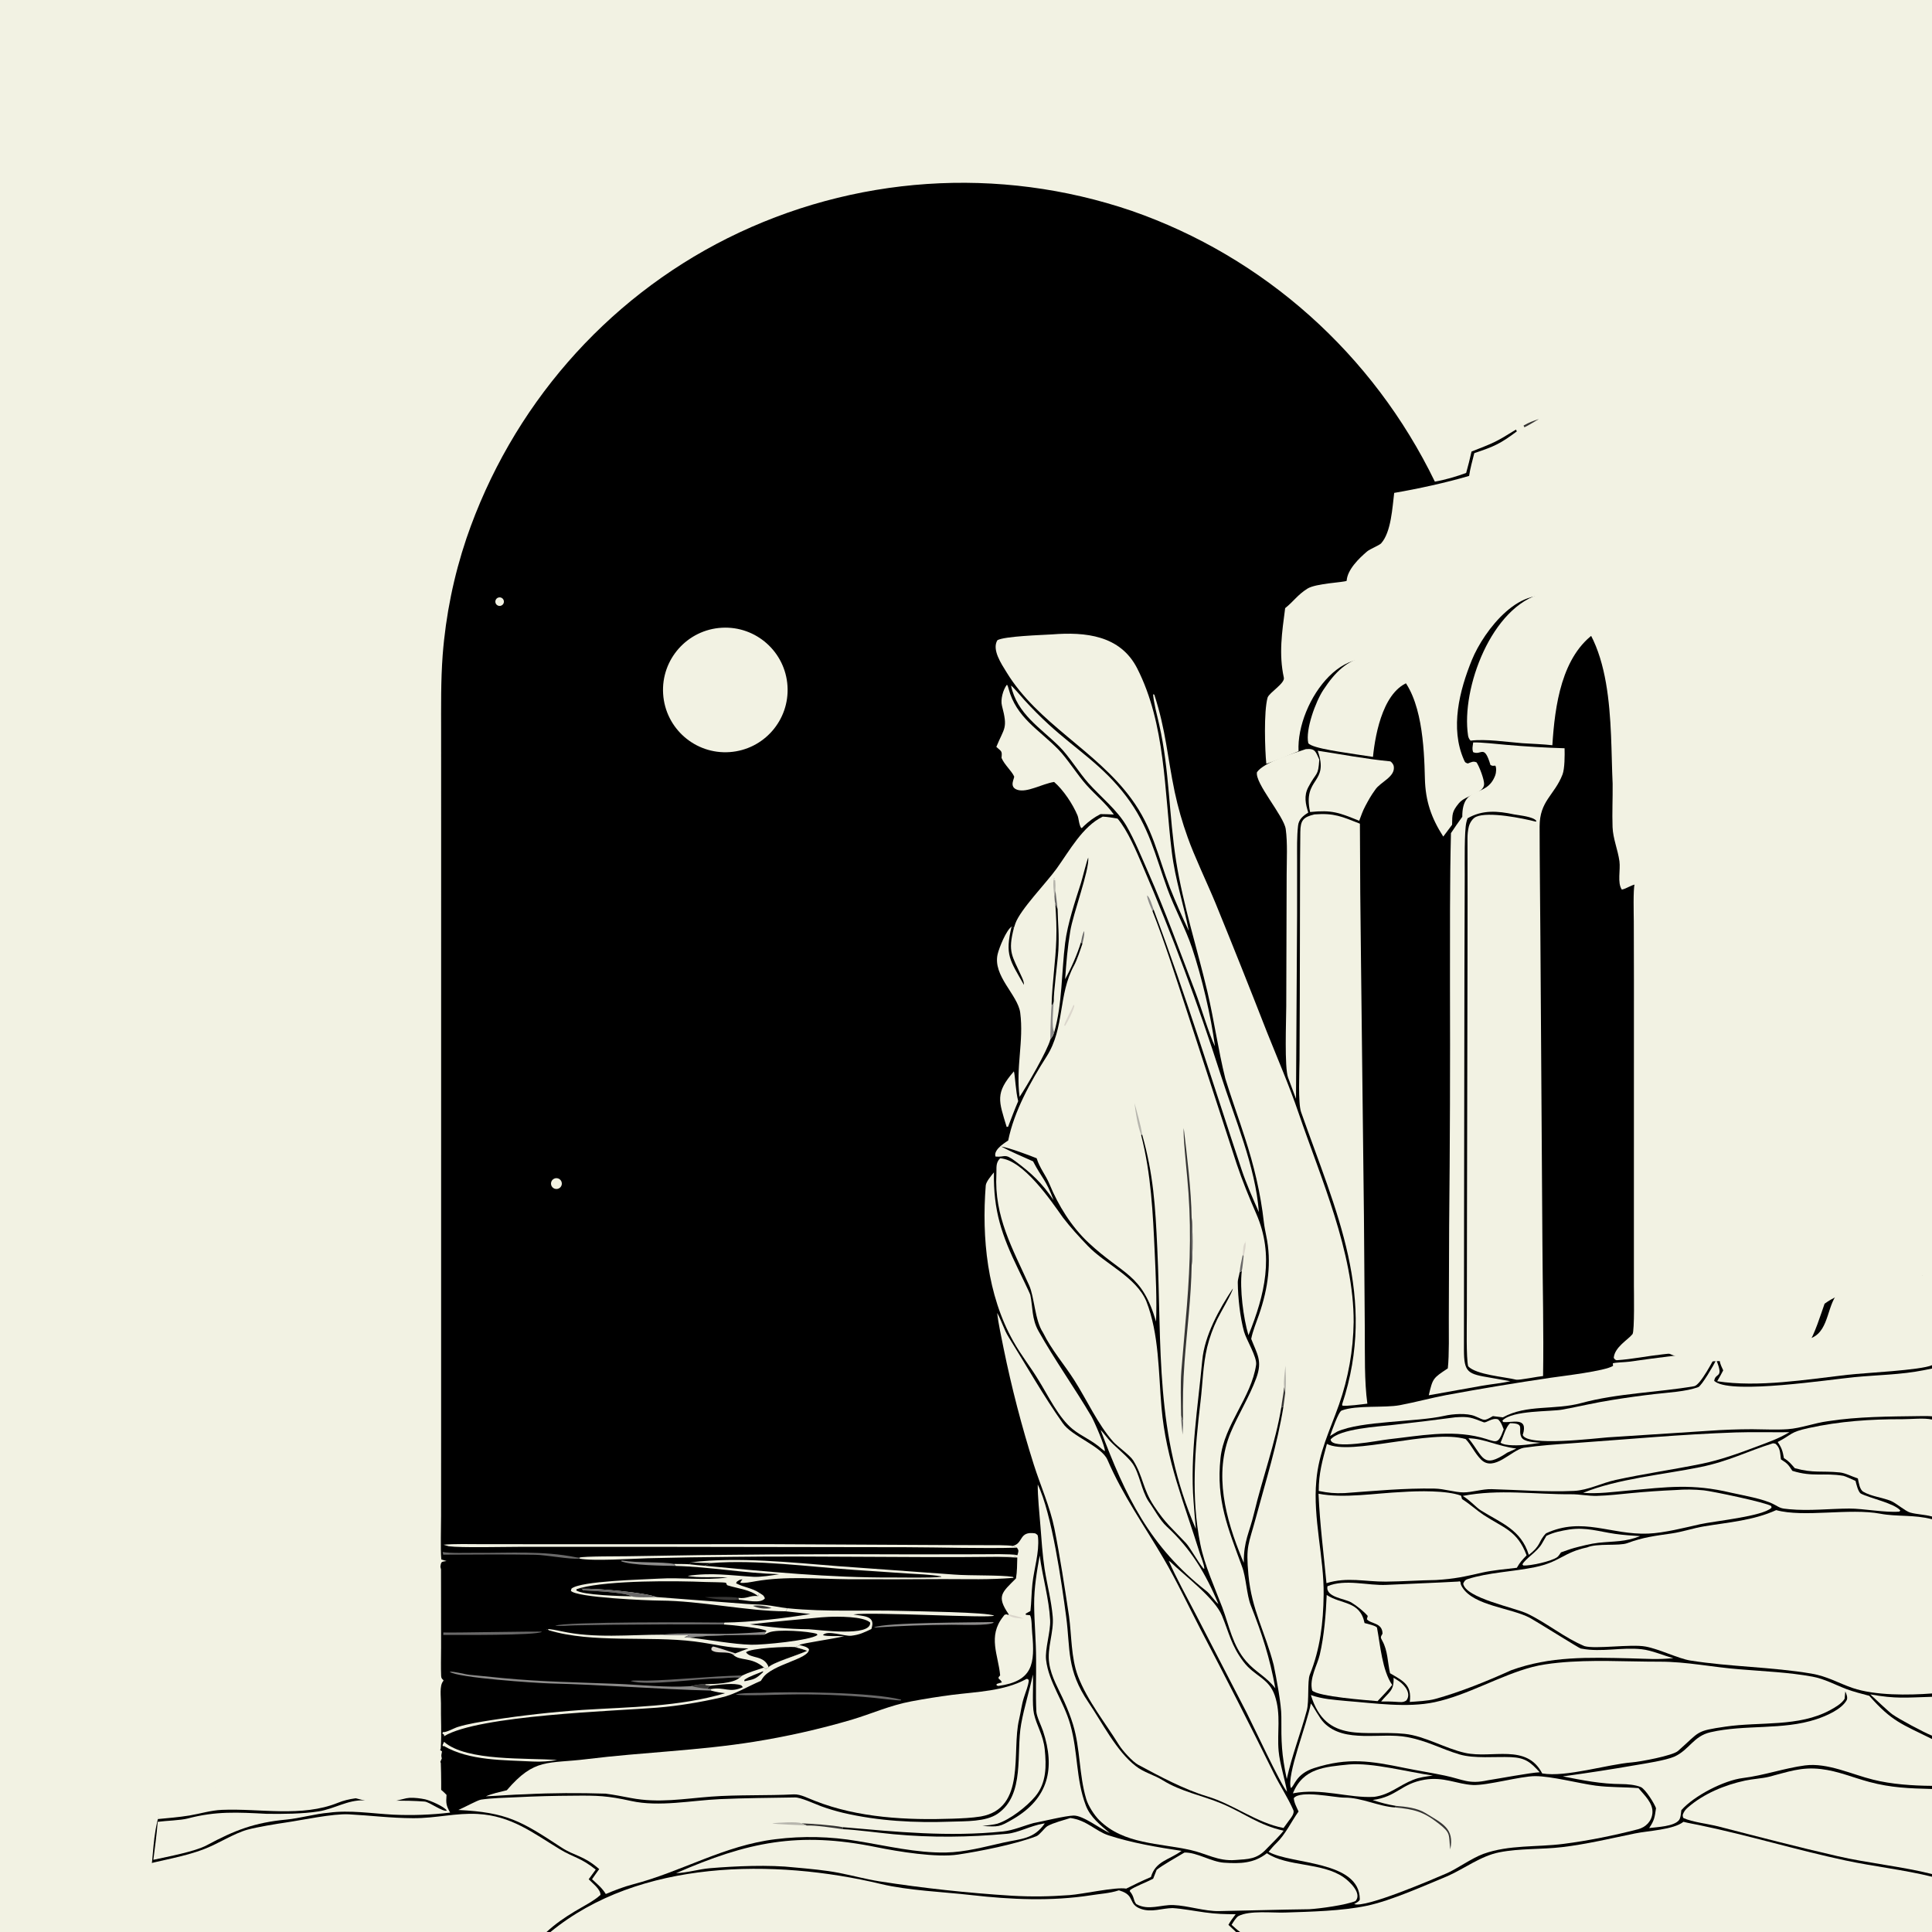 <svg width="300" height="300" viewBox="0 0 300 300" fill="none" xmlns="http://www.w3.org/2000/svg">
<rect x="0" y="0" width="300" height="300" fill="#808080" stroke="none"/>
<g clip-path="url(#clip0_119_1807)">
<path d="M0 0H298.5H300V197.723V198.156V211.985V212.509V219.925V220.426V235.482V235.905V262.96V263.48V269.512V270.032V277.306V277.792V290.999V291.415V300H192.565H191.93H85.478H84.862H0V296.256V295.688V0Z" fill="black"/>
<path d="M0 0H298.507V199.609C295.726 199.328 293.738 199.07 290.998 199.896C287.939 200.818 286.1 200.423 283.32 202.439C282.762 204.025 281.706 207.403 280.799 208.627C279.467 209.879 276.061 209.735 274.651 210.254C271.777 211.31 270.43 211.272 267.535 211.332C265.973 211.365 264.413 211.462 262.859 211.624C260.528 210.411 259.076 210.747 256.859 208.492L256.883 160.8L256.901 147.208C256.902 144.76 256.985 142.262 256.767 139.835C256.623 138.224 255.776 137.067 254.083 137.307C253.226 137.428 252.615 137.982 251.837 138.134C251.106 137.07 251.651 135.094 251.465 133.736C251.218 131.939 250.461 130.213 250.398 128.43C250.319 126.201 250.434 123.925 250.409 121.692C249.978 112.696 250.868 98.427 242.018 93.21C236.325 90.15 230.419 97.926 228.57 102.439C226.615 107.214 225.143 113.081 227.317 117.981C227.51 118.417 227.513 118.409 227.918 118.553C228.513 118.336 228.753 118.154 229.279 118.381C229.714 119.03 230.468 121.02 230.453 121.76C230.422 123.217 227.581 123.454 226.541 124.716C225.456 126.034 225.514 126.404 225.48 128.07L224.11 129.903C222.249 127.009 221.339 124.378 221.256 120.871C221.141 116.048 220.828 108.245 217.155 104.685C209.49 97.26 201.253 109.019 201.638 116.642C199.924 117.36 198.389 118.005 196.633 118.609C196.421 116.561 196.217 110.475 196.836 108.304C197.137 107.512 199.545 106.103 199.355 105.23C198.551 101.532 199.067 98.211 199.558 94.432C200.91 93.355 201.448 92.4 203.001 91.411C204.323 90.569 208.698 90.443 209.109 90.186C209.208 88.469 211.019 86.697 212.29 85.622C212.731 85.248 214.179 84.684 214.467 84.363C216.035 82.614 216.21 78.721 216.49 76.536C220.062 75.932 224.649 74.928 228.124 73.897C228.266 72.839 228.662 71.428 228.928 70.364C232.11 69.293 232.956 68.906 235.533 66.986L235.399 66.706C232.176 68.707 232.075 68.704 228.497 70.119C228.249 71.233 227.972 72.339 227.664 73.437C226.146 73.995 224.396 74.514 222.804 74.787C213.21 54.999 196.275 39.878 175.711 32.735C155.06 25.707 132.509 27.237 112.964 36.991C93.937 46.517 79.374 63.263 72.427 83.603C70.455 89.456 69.216 95.538 68.739 101.706C68.439 105.744 68.497 109.741 68.497 113.787L68.501 129.614L68.498 179.274L68.497 221.892L68.491 235.359C68.49 237.109 68.385 240.5 68.524 242.152C68.797 242.235 69.063 242.318 69.339 242.393C68.584 242.538 68.489 242.406 68.386 243.292L68.481 243.71L68.493 255.906L68.487 256.289C68.48 257.611 68.448 258.938 68.501 260.256C68.526 260.876 69.03 260.792 68.807 261.06C68.213 261.775 68.483 263.515 68.47 264.482C68.437 266.807 68.596 269.203 68.438 271.518L68.343 271.739L68.632 271.957L68.595 272.18C68.508 272.631 68.506 272.6 68.604 273.048L68.376 273.577L68.45 273.764C68.518 275.832 68.527 277.901 68.476 279.968C63.965 277.821 63.375 279.832 58.885 279.918C57.322 279.947 54.972 279.054 53.394 278.817C51.237 278.493 48.75 278.619 46.567 278.538C44.602 278.401 42.384 279.186 40.55 279.392C39.332 279.529 35.538 280.106 34.548 279.977C29.277 279.294 29.679 278.583 24.785 281.487C23.645 285.264 23.916 287.918 23.293 291.376C20.237 292.549 18.499 292.186 15.631 292.554C11.61 293.069 2.877 295.608 0 298.507V0Z" fill="#F2F2E3"/>
<path d="M236.576 66.076C237.554 65.544 237.898 65.421 238.956 65.07C238.351 65.426 237.305 66.081 236.71 66.353L236.576 66.076Z" fill="#363534"/>
<path d="M275.806 234.491C280.118 235.675 287.214 234.142 292.009 235.054C294.544 235.536 297.216 235.169 300 235.905V262.96C296.361 263.236 291.179 263.298 287.696 262.117C285.52 261.379 283.758 260.295 281.298 259.879C275.101 258.831 268.687 258.834 262.476 257.846C260.622 257.55 257.637 256.057 255.511 255.673C253.239 255.261 247.78 256.102 246.04 255.612C242.982 254.34 240.25 252.058 237.216 250.589C235.192 249.608 227.558 248.16 227.207 245.899C227.351 245.583 227.473 245.338 227.876 245.208C231.104 244.163 234.897 244.06 238.322 243.356C242.246 242.549 242.745 241.065 246.454 240.279C247.983 239.608 251.416 240.092 252.678 239.621C255.155 238.699 256.974 238.489 259.596 238.11C261.204 237.877 262.982 237.278 264.636 237.005C268.455 236.374 272.245 236.104 275.806 234.491Z" fill="#F2F2E3"/>
<path d="M0 296.256C4.154 292.778 10.962 290.919 16.291 290.159C17.626 289.968 20.171 290.189 21.379 289.843C24.915 288.831 28.32 288.431 31.778 287.096C33.912 286.273 36.372 284.669 38.455 284.104C39.938 283.701 42.862 283.22 44.424 282.992C46.964 282.622 51.7 281.596 54.186 281.728C57.618 281.91 60.604 282.31 64.148 282.327C67.71 282.344 70.817 281.483 74.167 281.67C79.43 281.964 82.686 284.579 86.928 287.149C89.082 288.453 90.109 288.405 92.506 290.307L91.41 291.811C92.106 292.535 93.241 293.35 93.245 294.237C92.225 295.189 90.47 296.059 89.253 296.798C87.596 297.803 86.281 298.702 84.862 300H0V296.256Z" fill="#F2F2E3"/>
<path d="M203.554 263.204C205.352 263.846 207.154 263.943 209.056 264.128C213.382 264.463 218.494 265.224 222.781 264.312C227.904 263.223 232.891 260.178 237.965 258.843C239.208 258.517 240.646 258.322 241.919 258.194C247.146 257.671 252.427 258.032 257.668 258.025C261.884 258.006 266.028 258.907 270.227 259.216C273.962 259.532 277.746 259.669 281.434 260.348C283.29 260.685 284.991 261.628 286.739 262.289C287.806 262.692 289.14 263.024 290.259 263.324C293.783 267.342 295.35 267.721 300 270.032V277.306C297.02 277.284 293.71 277.063 290.846 276.341C287.543 275.533 283.77 273.678 280.275 274.134C277.14 274.544 273.877 275.696 270.629 276.093C267.706 276.45 263.061 278.834 261.074 281.088C261.018 281.552 260.978 282.314 260.699 282.646C259.888 283.616 257.412 283.692 256.084 283.857C256.897 282.656 256.944 282.167 257.144 280.775C256.896 280.061 255.564 277.906 254.818 277.509C253.959 277.141 252.686 277.034 251.765 277.031C248.629 277.02 245.731 276.438 242.671 275.835C246.428 275.329 250.176 274.752 253.911 274.101C255.562 273.817 258.559 273.374 260.005 272.767C262.343 271.689 262.946 269.589 265.615 268.978C270.993 267.746 276.822 268.686 282.038 266.964C283.568 266.458 285.963 265.437 286.753 263.996C286.953 263.632 286.709 263.004 286.537 262.648L286.428 263.793C285.977 264.547 284.962 265.12 284.187 265.544C279.291 268.199 273.32 267.323 267.95 268.107C263.202 268.801 264.05 268.822 260.55 271.895C259.719 272.625 254.684 273.562 253.429 273.66C249.605 273.959 243.173 276.008 239.474 275.378C237.045 270.673 231.711 273.121 227.504 272.188C224.396 271.498 221.229 269.552 218.107 269.231C212.028 268.606 205.898 270.936 203.554 263.204Z" fill="#F2F2E3"/>
<path d="M191.243 298.884C191.46 298.52 191.962 297.706 192.313 297.521C194.042 296.625 197.507 297.044 199.527 296.979C203.493 296.85 208.376 296.739 212.232 295.928C216.037 295.128 221.116 292.827 224.802 291.309C227.463 290.121 229.943 288.188 232.833 287.623C236.02 287 239.328 287.201 242.549 286.822C246.361 286.374 250.133 285.464 253.893 284.694C255.915 284.279 259.849 284.124 261.408 282.889C262.196 283.096 262.996 283.223 263.795 283.388C271.437 284.964 278.938 287.264 286.573 288.893C291.017 289.841 295.608 290.333 300 291.415V300H192.564C192.098 299.675 191.668 299.264 191.243 298.884Z" fill="#F2F2E3"/>
<path d="M85.478 300C99.248 288.692 120.267 288.595 136.81 292.549C141.077 293.569 146.434 293.765 150.847 294.269C156.974 294.967 163.256 295.248 169.369 294.302C170.854 294.061 172.27 294.009 173.74 293.531L173.951 293.595C176.335 294.343 175.087 295.693 177.185 296.42C178.843 296.994 180.409 296.308 182.08 296.285C183.578 296.373 185.594 296.76 187.144 296.965C188.981 297.211 190.057 297.225 191.876 297.24C191.496 297.756 191.037 298.327 190.75 298.889L191.93 300H85.478Z" fill="#F2F2E3"/>
<path d="M266.497 211.165C267.725 214.163 266.386 213.035 266.178 214.426C266.249 214.477 266.319 214.53 266.391 214.58C269.2 216.486 283.948 214.229 287.999 213.839C291.48 213.504 295.228 213.465 298.644 212.779L300 212.509V219.925C299.365 219.87 298.726 219.883 298.087 219.892C293.321 219.961 288.53 219.953 283.808 220.686C281.759 220.956 279.645 221.779 277.589 221.923C275.817 222.047 273.847 221.935 272.059 221.928C269.823 221.931 267.587 222.013 265.356 222.173L249.618 223.196C247.776 223.329 237.155 224.652 236.45 222.827C237.392 219.875 234.721 220.991 233.4 220.807L233.295 220.582C234.888 218.951 240.729 219.236 242.67 218.872C245.305 218.377 247.677 217.805 250.356 217.384C252.544 217.03 254.74 216.724 256.942 216.469C259.041 216.226 261.752 216.098 263.694 215.398C264.229 215.205 266.143 211.919 266.497 211.165Z" fill="#F2F2E3"/>
<path d="M300 290.999C295.365 289.832 290.064 289.309 285.324 288.221C279.091 286.79 272.963 285.192 266.765 283.595C265.399 283.243 262.73 282.927 261.431 282.312C261.304 282.252 261.312 282.014 261.285 281.832C261.46 281.331 261.662 281.036 262.081 280.671C264.562 278.506 267.803 277.178 270.991 276.486C272.13 276.239 273.648 276.157 274.67 275.899C277.603 275.159 279.667 274.326 282.788 274.701C285.442 275.02 287.679 276.007 290.256 276.697C293.68 277.614 296.513 277.702 300 277.792V290.999Z" fill="#F2F2E3"/>
<path d="M267.581 212.789C267.169 211.904 266.661 210.932 267.351 210.063C268.315 209.489 270.637 209.82 271.829 209.773C273.417 209.712 274.898 208.908 276.569 208.611C277.738 208.404 280.453 208.045 281.379 207.722C284.154 206.473 283.635 202.304 285.712 200.452C287.041 199.267 289.28 199.21 290.96 198.876C292.302 198.61 293.954 197.922 295.272 197.879C296.749 197.83 298.512 198.037 300 198.157V211.985C298.234 212.775 289.535 213.175 286.875 213.479C280.462 214.212 273.025 215.463 266.642 214.479C267 213.899 267.266 213.389 267.581 212.789Z" fill="#F2F2E3"/>
<path d="M276.037 223.914C278.361 222.708 277.897 222.395 280.804 221.755C285.676 220.681 290.46 220.362 295.445 220.373C296.737 220.376 298.802 220.146 300 220.426V235.482C298.802 235.158 297.651 235.163 296.599 234.865C295.855 234.655 294.416 233.387 293.616 233.061C292.317 232.533 290.528 232.356 289.326 231.633C288.76 231.292 288.632 230.243 288.49 229.575C287.612 229.297 286.561 228.725 285.679 228.638C282.747 228.351 281.652 228.788 278.696 227.981C278.092 227.298 277.799 226.902 277.007 226.418C276.813 225.328 276.667 224.82 276.037 223.914Z" fill="#F2F2E3"/>
<path d="M69.686 240.103C71.547 240.355 78.327 240.197 80.636 240.194L102.683 240.192L140.644 240.252C146.15 240.267 152.472 240.475 157.909 240.326C158.251 240.784 158.145 240.893 157.989 241.478C157.461 241.873 155.47 241.672 154.618 241.745C141.013 241.902 127.379 241.576 113.743 241.748C109.374 241.781 105.004 241.853 100.636 241.963C98.194 242.035 91.997 242.439 89.958 242.016C88.46 242.17 84.919 241.453 83.092 241.422C78.334 241.34 73.58 241.389 68.823 241.408L68.728 240.994C68.832 240.116 68.927 240.247 69.686 240.103Z" fill="black"/>
<path d="M89.998 241.861C90.571 241.639 96.466 241.671 97.53 241.651C112.325 241.374 127.123 241.278 141.92 241.362L152.393 241.346C153.687 241.344 156.852 241.261 157.989 241.477C157.46 241.873 155.469 241.672 154.618 241.745C141.012 241.902 127.379 241.576 113.743 241.748C109.373 241.781 105.004 241.852 100.635 241.963C98.193 242.034 91.996 242.439 89.957 242.015L89.998 241.861Z" fill="#F2F2E3"/>
<path d="M68.728 240.994C69.93 241.224 72.597 241.116 73.921 241.128C79.131 241.171 84.294 240.777 89.447 241.817C89.692 241.866 89.75 241.868 89.998 241.861L89.958 242.016C88.46 242.171 84.919 241.453 83.092 241.422C78.334 241.34 73.58 241.389 68.823 241.408L68.728 240.994Z" fill="#696868"/>
<path d="M122.271 249.726C128.45 250.352 134.101 249.957 140.198 250.143C142.15 250.202 153.41 250.337 154.364 250.88C153.611 251.312 135.476 250.255 132.51 250.688C133.854 250.96 135.869 250.826 135.399 252.621C135.369 252.733 135.339 252.845 135.306 252.956C134.152 253.496 133.52 253.829 132.214 253.993C131.109 254.131 128.518 253.054 127.775 253.902C128.368 254.13 130.22 254.016 131.083 254.068C129.657 254.442 124.737 255.135 124.112 255.414L124.223 255.464L123.486 255.759C124.121 255.938 124.744 256.098 125.358 256.338C123.947 257.008 120.084 258.13 119.356 258.873L118.94 259.166L118.628 258.936C116.632 257.207 114.896 257.989 113.856 256.948L114.199 256.731C114.87 256.465 115.546 256.21 116.226 255.966C113 255.915 110.999 255.289 107.873 254.891C100.734 253.98 92.005 255.206 85.198 253.137L85.083 252.961L84.82 252.974L85.044 253.075L84.825 252.958C85.421 252.923 86.567 253.171 87.175 253.304C92.357 254.43 97.638 253.829 102.902 253.831C103.579 253.876 106.642 253.876 106.961 253.947L106.269 254.237C106.553 254.264 106.81 254.301 107.095 254.291C109.306 253.874 116.13 253.859 118.65 253.823L118.902 253.379L119.035 253.25C118.471 252.788 113.348 252.303 112.356 252.247L112.491 251.949C116.528 251.922 121.854 251.276 125.841 250.628L122.006 250.205L122.271 249.726Z" fill="#F2F2E3"/>
<path d="M118.65 253.823C118.797 253.771 119.44 253.47 119.394 253.489C120.714 252.935 125.685 253.315 126.833 253.705L126.932 253.886C125.783 254.741 118.414 255.44 116.653 255.394C113.757 255.318 110.074 254.605 107.095 254.291C109.305 253.874 116.13 253.859 118.65 253.823Z" fill="black"/>
<path d="M119.356 258.873C118.643 256.938 116.546 257.623 115.846 256.568C116.488 255.904 122.324 255.655 123.486 255.759C124.121 255.939 124.744 256.098 125.358 256.338C123.947 257.008 120.084 258.13 119.356 258.873Z" fill="black"/>
<path d="M127.546 251.136C127.9 251.106 128.255 251.084 128.61 251.07C130.05 251.013 134.048 250.952 135.118 251.945C135.317 254.235 127.017 253.063 125.574 252.987C122.172 252.947 119.8 252.691 116.46 252.226C120.01 251.833 123.984 251.471 127.546 251.136Z" fill="black"/>
<path d="M107.371 242.591C114.576 241.717 122.959 242.631 130.152 243.195L148.109 244.494C150.661 244.698 155.298 244.54 157.262 244.854L157.404 245.005C153.561 245.324 150.355 245.196 146.528 245.201C141.543 245.235 136.557 245.241 131.572 245.22C126.802 245.172 122.015 244.72 117.314 245.537C116.675 245.648 115.556 245.88 114.938 245.766C115.085 245.448 115.055 245.524 115.289 245.247C114.879 245.245 114.768 245.379 114.416 245.606L114.299 245.856C115.522 246.489 116.775 246.583 117.871 247.309L117.79 247.792L117.705 247.836C116.489 246.841 114.537 246.656 113.093 246.205C112.801 246.113 112.948 246.186 112.725 245.772C112.244 245.672 110.308 245.683 109.651 245.655C104.799 245.447 94.666 245.39 90.194 246.568L90.25 246.705L90.364 246.704C92.384 246.606 100.114 247.271 101.96 247.991L115.749 249.045C116.786 249.131 117.857 249.128 118.868 249.227C119.995 249.338 121.128 249.605 122.271 249.726L122.006 250.206C115.847 250.164 108.801 248.569 102.479 248.538C100.653 248.529 89.436 248.072 88.642 247.012L88.747 246.67C90.235 245.476 99.76 245.285 102.26 245.132C105.834 244.913 109.178 245.446 112.974 244.956C111.118 244.799 108.33 245.074 106.777 244.703C110.557 244.145 113.266 244.628 116.978 244.843C118.109 244.909 119.873 244.624 120.989 244.44C115.546 244.281 110.126 243.286 104.935 243.159L104.675 242.849C105.297 242.86 106.48 242.847 107.06 242.9L107.371 242.591Z" fill="#F2F2E3"/>
<path d="M110.517 242.704C117.457 242.154 125.771 243.293 132.708 243.775L140.805 244.32C142.356 244.42 144.65 244.499 146.112 244.776L146.169 244.847C144.17 245.053 140.646 244.94 138.528 244.952C128.901 245.006 119.048 244.033 109.431 243.13C109.798 242.894 110.093 242.84 110.517 242.704Z" fill="black"/>
<path d="M90.363 246.704C92.383 246.606 100.114 247.271 101.959 247.991C101.193 248.01 98.649 248.116 98.054 247.872C97.22 247.264 91.936 247.026 90.545 246.946L90.363 246.704Z" fill="#696868"/>
<path d="M90.194 246.568L90.249 246.705L90.363 246.704L90.545 246.946C91.936 247.026 97.22 247.264 98.054 247.872C96.512 247.848 90.469 247.699 89.466 246.943L89.56 246.763L90.194 246.568Z" fill="black"/>
<path d="M107.06 242.9L107.371 242.591C108.497 242.689 109.383 242.701 110.517 242.704C110.094 242.84 109.799 242.894 109.431 243.13C108.639 243.073 107.848 242.996 107.06 242.9Z" fill="black"/>
<path d="M116.902 249.352C117.729 249.186 119.032 249.395 119.808 249.707C118.781 249.869 117.85 249.782 116.902 249.352Z" fill="#363534"/>
<path d="M157.245 240.05C158.965 239.68 158.142 237.705 160.75 238.101C161.07 238.323 161.146 238.274 161.187 238.73C161.402 241.069 160.57 243.562 160.314 245.919C160.157 247.372 160.163 248.81 160.004 250.159C159.751 250.303 159.515 250.434 159.257 250.569L159.303 250.75L159.934 250.809C160.236 251.272 160.186 252.61 160.28 253.616C160.725 258.367 160.381 261.045 155.033 261.793C154.938 261.767 154.844 261.74 154.749 261.714L154.761 261.486C155.041 261.395 155.284 261.315 155.57 261.242C155.355 260.839 155.439 260.977 155.073 260.66L155.054 260.441L155.303 260.154C155.026 256.998 153.339 254.11 155.758 251.042C156.053 250.668 155.928 250.735 156.332 250.675L156.618 250.789L156.619 250.65C154.696 247.825 155.559 247.313 157.761 245.092C157.94 244.027 157.938 242.932 157.965 241.851C156.849 241.826 155.734 241.791 154.618 241.745C155.469 241.672 157.461 241.873 157.989 241.477C158.144 240.892 158.251 240.783 157.908 240.326L157.245 240.05Z" fill="#F2F2E3"/>
<path d="M156.62 250.65C157.33 250.857 158.361 251.034 158.934 251.333C158.154 251.261 157.205 251.274 156.618 250.79L156.62 250.65Z" fill="#DBD6CC"/>
<path d="M124.223 255.464C124.746 255.611 125.273 255.684 125.615 256.083C125.728 257.619 119.872 258.409 118.425 260.58L118.26 260.825C118.222 260.884 118.184 260.944 118.146 261.002C115.999 261.915 114.179 263.095 111.954 263.595C108.689 264.331 105.286 264.906 102.028 265.167C95.438 265.694 74.323 266.328 68.938 269.609L68.975 269.388L68.685 269.172L68.781 268.953C69.303 269.044 70.473 268.35 71.085 268.161C72.734 267.65 74.676 267.36 76.382 267.089C81.048 266.368 85.743 265.843 90.454 265.515C97.883 265.04 105.41 265.057 112.6 262.915C111.656 262.812 111.347 262.76 110.415 262.513L110.381 262.28L109.868 262.209C110.03 261.828 109.944 262.003 110.458 261.734L109.575 261.687L109.497 261.526C110.905 261.501 113.784 261.44 114.828 260.528L115.258 260.167C116.283 259.674 117.535 259.308 118.628 258.937L118.94 259.166L119.356 258.873C120.084 258.13 123.946 257.008 125.358 256.338C124.744 256.098 124.12 255.939 123.486 255.759L124.223 255.464Z" fill="#F2F2E3"/>
<path d="M110.458 261.733C111.765 261.617 113.979 261.258 115.112 261.707L115.353 261.978C113.257 262.969 112.535 261.888 110.381 262.279L109.868 262.209C110.03 261.828 109.943 262.002 110.458 261.733Z" fill="black"/>
<path d="M118.498 259.504L118.468 259.669C117.324 260.737 117.123 260.746 115.637 261.06L115.565 261.005L115.603 260.835C116.315 260.299 117.591 259.915 118.498 259.504Z" fill="black"/>
<path d="M68.866 239.864C70.483 239.703 73.087 239.776 74.814 239.777L85.344 239.782L120.137 239.779L146.245 239.911L153.342 239.934C154.276 239.937 156.403 239.908 157.245 240.05L157.908 240.326C152.472 240.474 146.15 240.266 140.643 240.251L102.683 240.192L80.636 240.194C78.326 240.197 71.546 240.355 69.685 240.103C69.408 240.029 69.141 239.946 68.866 239.864Z" fill="#F2F2E3"/>
<path d="M290.415 263.1C294.399 263.825 295.96 263.593 300 263.479V269.512C298.691 268.987 294.967 266.998 293.83 266.193C293.276 265.802 291.027 263.669 290.415 263.1Z" fill="#F2F2E3"/>
<path d="M110.415 262.513C102.161 262.303 93.795 261.609 85.526 261.406C83.188 261.348 71.013 260.524 69.815 259.591C70.508 259.51 72.091 259.976 72.937 260.064C74.7 260.249 76.454 260.419 78.219 260.587C84.081 261.147 89.877 261.243 95.753 261.464C99.441 261.603 103.432 262.072 107.17 261.837C107.222 261.83 107.274 261.823 107.326 261.816C108.059 261.624 108.739 261.516 109.497 261.526L109.575 261.687L110.458 261.734C109.944 262.003 110.03 261.828 109.868 262.209L110.381 262.28L110.415 262.513Z" fill="#8C8B8A"/>
<path d="M107.325 261.816C108.058 261.624 108.739 261.516 109.496 261.526L109.575 261.687L110.458 261.734C109.943 262.003 110.029 261.828 109.868 262.209C109.141 262.183 108.023 262.007 107.325 261.816Z" fill="#363534"/>
<path d="M112.356 252.247C106.592 252.216 100.827 252.231 95.063 252.292L89.29 252.386C88.237 252.408 87.265 252.526 86.22 252.445C87.48 251.796 109.501 251.895 112.491 251.949L112.356 252.247Z" fill="#696868"/>
<path d="M68.947 270.469C72.482 273.562 81.918 272.912 86.52 273.303C85.256 273.491 84.045 273.598 82.767 273.529C78.219 273.283 72.935 273.442 68.903 271.107L68.792 271.179L68.718 270.993L68.947 270.469Z" fill="#F2F2E3"/>
<path d="M114.829 260.528C113.851 260.397 112.356 260.627 111.405 260.632C108.211 260.65 100.585 261.839 97.911 261.023C98.352 260.885 99.803 260.984 100.358 260.972C105.334 260.861 110.278 260.274 115.258 260.167L114.829 260.528Z" fill="#696868"/>
<path d="M68.836 253.489C70.609 253.556 83.891 253.267 84.161 253.382C83.35 253.981 70.833 253.867 68.829 253.868L68.836 253.489Z" fill="#696868"/>
<path d="M102.901 253.831C105.367 253.474 110.202 253.762 112.937 253.7C115.016 253.653 116.824 253.546 118.901 253.379L118.65 253.823C116.13 253.859 109.305 253.874 107.095 254.291C106.81 254.301 106.553 254.264 106.268 254.237L106.961 253.947C106.642 253.876 103.578 253.876 102.901 253.831Z" fill="#8C8B8A"/>
<path d="M104.935 243.159C103.007 243.122 97.986 243.079 96.403 242.412L96.466 242.483L96.519 242.305C99.119 242.737 102.711 242.47 104.675 242.849L104.935 243.159Z" fill="#8C8B8A"/>
<path d="M117.871 247.309C118.468 247.72 118.513 247.615 118.781 248.176C118.154 249.097 115.714 248.439 114.714 248.406L114.634 248.121C116.082 248.29 116.321 247.71 117.705 247.835L117.789 247.792L117.871 247.309Z" fill="#F2F2E3"/>
<path d="M113.856 256.948C112.95 256.29 111.243 256.9 110.471 256.211L110.465 255.897L110.693 255.675C110.992 255.649 113.674 256.576 114.198 256.731L113.856 256.948Z" fill="#DBD6CC"/>
<path d="M109.435 248.008C110.558 247.988 113.763 247.876 114.634 248.121L114.714 248.406C113.301 248.565 110.841 248.301 109.435 248.008Z" fill="#363534"/>
<path d="M171.231 126.806C172.049 126.842 172.733 126.976 173.536 127.113C175.113 128.962 176.467 132.221 177.453 134.516C181.996 145.089 186.043 155.932 189.547 166.892C191.707 173.647 194.953 181.111 195.48 188.224C194.573 186.179 193.514 183.769 192.809 181.657C188.297 168.123 184.164 154.571 179.123 141.214L178.944 141.444C180.814 146.17 182.6 151.809 184.183 156.646L192.046 180.781C192.884 183.303 194.01 186.04 195.076 188.488C197.877 194.921 196.405 201.036 193.861 207.334C193.062 204.648 192.484 200.15 192.828 197.342L192.484 197.571C192.434 198.026 192.194 198.622 192.202 199.17C192.233 201.52 192.555 204.522 193.17 206.77C193.505 207.996 195.217 210.748 195.049 211.914C194.316 217.005 190.072 221.214 189.52 226.41C188.823 232.953 190.665 237.246 192.838 243.198C193.511 244.931 193.566 247.617 194.226 249.296C195.992 253.786 197.166 257.379 198.035 262.167C196.623 260.323 194.988 259.669 193.517 257.969C191.389 255.51 190.89 252.511 189.804 249.615C188.617 246.493 187.053 243.08 186.389 239.801C184.901 232.453 185.547 224.942 186.423 217.569C186.759 214.739 186.783 211.97 187.452 209.18C187.822 207.683 188.348 206.23 189.022 204.844C189.448 203.949 191.376 200.696 191.442 200.072C189.335 203.236 187.047 207.339 186.686 211.235C186.018 218.459 184.764 225.913 185.338 233.175C185.451 234.613 185.551 236.001 185.694 237.416C179.304 222.674 180.425 209.38 179.701 193.8C179.4 187.317 179.112 182.402 177.341 176.131L177.2 176.277C178.752 182.339 179.024 188.375 179.31 194.601C179.459 197.849 179.656 201.994 179.511 205.217C177.32 197.735 174.457 198.046 169.03 192.971C166.372 190.485 164.326 187.181 162.962 183.864C162.382 182.455 161.442 181.397 160.972 179.854C159.739 179.358 156.697 178.216 155.46 178.03C157.038 178.866 158.776 179.602 160.413 180.333C161.84 183.066 162.366 183.07 163.604 186.368C161.822 183.725 160.176 182.173 157.63 180.287C155.907 179.011 156.135 179.735 154.581 179.591C154.166 178.419 156.542 177.154 156.553 177.093C157.469 172.568 159.992 168 162.522 164.04C165.359 159.596 164.262 154.51 166.787 149.901C167.231 149.089 167.772 147.442 168.08 146.528L167.848 146.328C167.3 148.129 166.31 150.394 165.39 152.047C165.598 149.226 165.737 147.4 166.183 144.625C166.636 141.807 169.168 135.167 168.984 133.16C168.766 133.584 168.082 136.386 167.851 137.109C166.928 139.998 165.77 143.429 165.393 146.427C164.828 150.906 164.961 155.898 163.701 160.282C163.491 160.882 163.486 160.867 163.102 161.385C162.673 163.103 159.342 168.825 158.32 170.315C157.711 165.732 158.996 161.662 158.419 157.257C158.055 154.477 154.107 151.527 154.919 148.137C155.159 147.138 156.241 144.458 157.072 143.897L157.441 144.081C157.512 143.846 157.589 143.614 157.671 143.383C158.441 141.225 162.508 137.056 164.071 134.88C166.079 132.085 168.122 128.305 171.231 126.806Z" fill="#F2F2E3"/>
<path d="M163.867 140.307L164.223 141.142C164.278 143.647 164.487 144.987 164.339 147.607C164.249 149.209 163.56 154.302 163.631 155.497L163.422 156.173L163.295 155.912C163.38 152.705 163.919 149.176 164.022 145.917C164.087 143.86 163.999 142.347 163.867 140.307Z" fill="black"/>
<path d="M157.441 144.081C156.447 147.9 157.17 148.376 158.677 151.74C158.845 152.114 159.016 152.525 158.997 152.936C156.79 149.043 156.033 148.301 157.072 143.897L157.441 144.081Z" fill="black"/>
<path d="M163.295 155.912L163.422 156.173L163.631 155.498C163.573 156.549 163.239 159.514 163.701 160.282C163.491 160.882 163.486 160.867 163.102 161.385C163.048 161.049 163.226 156.209 163.295 155.912Z" fill="#8C8B8A"/>
<path d="M177.199 176.277C176.639 174.702 176.368 172.95 176.166 171.295C176.489 172.455 177.217 174.985 177.34 176.131L177.199 176.277Z" fill="#B7B6AE"/>
<path d="M163.733 139.178C163.605 138.467 163.461 136.987 163.659 136.325L163.814 136.439L163.594 136.501L163.579 136.574L163.853 136.693C163.902 137.327 163.917 137.657 163.882 138.29L163.733 139.178Z" fill="#B7B6AE"/>
<path d="M178.944 141.444C178.671 140.813 178.137 139.669 178.12 139.029C178.551 139.33 178.922 140.646 179.123 141.214L178.944 141.444Z" fill="#8C8B8A"/>
<path d="M192.984 194.79L193.111 195.079C193.071 195.444 192.912 197.074 192.827 197.342L192.483 197.571C192.582 196.589 192.778 195.752 192.984 194.79Z" fill="#696868"/>
<path d="M192.983 194.79C193.055 193.969 192.975 193.429 193.422 192.806L193.348 192.73C193.569 193.24 193.266 194.548 193.11 195.079L192.983 194.79Z" fill="#DBD6CC"/>
<path d="M163.732 139.178L163.882 138.291C164.004 139.24 164.118 140.191 164.223 141.142L163.867 140.307C163.761 140.04 163.755 139.494 163.732 139.178Z" fill="#696868"/>
<path d="M167.849 146.328C167.968 145.761 168.065 145.033 168.364 144.561C168.385 145.307 168.237 145.803 168.08 146.528L167.849 146.328Z" fill="#696868"/>
<path d="M183.401 219.791C183.382 217.513 183.268 215.054 183.447 212.785C183.989 205.924 184.741 199.6 184.776 192.68C184.804 189.397 184.662 186.114 184.351 182.846C184.22 181.356 183.689 176.353 183.807 175.165C184.299 179.248 184.993 185.007 185.032 189.039C185.222 190.43 185.239 195.079 185.038 196.484C184.969 201.422 184.31 206.513 183.936 211.449C183.689 214.717 183.662 217.467 183.704 220.722L183.401 219.791Z" fill="#363534"/>
<path d="M185.032 189.039C185.221 190.43 185.239 195.079 185.038 196.485C184.917 194.799 184.935 190.724 185.032 189.039Z" fill="#696868"/>
<path d="M166.715 156L166.827 156.221C166.58 157.107 165.883 158.494 165.395 159.286L165.249 159.24C165.283 158.788 166.392 156.816 166.715 156Z" fill="#DBD6CC"/>
<path d="M183.4 219.792L183.703 220.722C183.73 221.308 183.663 222.166 183.634 222.772C183.509 221.689 183.424 220.877 183.4 219.792Z" fill="#696868"/>
<path d="M194.287 207.9C194.516 206.703 195.124 205.236 195.517 204.092C196.889 200.1 197.494 196.02 196.613 191.851C196.488 191.261 196.32 190.385 196.252 189.782C195.746 185.274 194.706 180.945 193.3 176.636C192.321 173.582 191.211 170.546 190.268 167.481C189.152 162.998 188.537 158.459 187.475 153.952C185.905 147.296 183.719 140.522 182.64 133.783C181.514 126.752 181.597 119.524 180.002 112.532C179.726 111.325 179.097 108.898 179.055 107.806L179.244 107.866C181.077 113.553 181.229 117.334 182.407 122.973C182.916 125.362 183.587 127.713 184.416 130.009C185.445 132.943 187.499 137.221 188.753 140.264C191.464 146.906 194.122 153.569 196.728 160.252C198.381 164.389 200.207 168.616 201.643 172.83C205.067 182.883 210.244 194.517 210.194 205.293C210.134 209.653 209.368 213.975 207.924 218.089C206.512 222.102 204.764 225.537 204.397 229.926C203.853 235.762 205.611 241.873 205.535 247.64C205.477 251.996 205 256.039 203.385 260.043C202.986 261.035 203.303 264.161 202.919 265.593C201.942 269.237 200.62 272.546 199.806 276.247C198.993 272.318 198.948 270.591 198.968 266.573C198.978 264.631 198.178 260.474 197.775 258.531C196.463 253.428 194.354 249.966 193.858 244.575C193.436 239.985 193.863 239.94 195.031 235.604C196.567 229.902 198.349 224.258 199.289 218.424L198.957 218.553C198.074 223.934 196.016 229.564 194.74 234.921C193.986 238.087 193.125 239.205 193.135 242.668C193.02 242.429 192.948 242.251 192.851 242.008C190.331 235.885 188.413 228.883 191.095 222.454C192.242 219.704 194.022 216.874 195.082 213.971C196.056 211.306 195.208 210.281 194.287 207.9Z" fill="#F2F2E3"/>
<path d="M199.4 215.381C199.292 214.359 199.516 213.114 199.603 212.055C199.637 213.204 199.771 215.212 199.569 216.275L199.4 215.381Z" fill="#B7B6AE"/>
<path d="M199.4 215.381L199.57 216.275C199.468 216.99 199.375 217.706 199.289 218.424L198.957 218.553C199.079 217.488 199.299 216.487 199.4 215.381Z" fill="#363534"/>
<path d="M228.755 115.286C229.97 115.244 232.484 115.538 233.84 115.651C236.87 115.919 239.907 116.099 242.947 116.19C242.975 117.259 242.976 119.36 242.623 120.271C241.374 123.494 239.067 124.346 239.07 128.347C239.074 134.067 239.159 139.815 239.191 145.545L239.503 192.834C239.537 199.721 239.721 206.812 239.607 213.67C238.897 213.725 235.849 214.341 235.428 214.237C233.573 213.783 229.251 213.483 227.974 212.162C227.658 210.804 227.769 205.836 227.77 204.22L227.792 188.653L227.874 148.785C227.885 142.604 227.892 136.416 227.871 130.236C227.868 129.6 227.923 128.984 228.071 128.379C228.214 127.793 228.642 127.082 229.2 126.833C231.123 125.969 236.534 127.079 238.49 127.588L238.571 127.462C238.038 126.8 236.069 126.635 235.095 126.458C232.544 125.911 230.183 125.733 227.883 127.067C227.809 127.269 227.747 127.475 227.697 127.684C227.365 129.051 227.451 134.1 227.445 135.819L227.397 150.574L227.341 189.285C227.333 196.052 227.324 202.813 227.322 209.589C227.322 213.169 227.936 213.348 231.468 213.936C232.446 214.099 233.538 214.297 234.527 214.471C233.163 214.788 231.465 214.94 230.055 215.193C227.324 215.682 224.591 216.174 221.859 216.656C222.485 213.986 222.514 214.015 224.816 212.48C225.047 210.407 224.965 206.825 224.971 204.678L225.022 190.568C225.149 177.954 225.192 165.338 225.152 152.723C225.16 145.074 225.112 136.985 225.304 129.367C225.874 128.489 226.453 127.683 227.063 126.832C227.042 121.719 230.845 124.09 232.193 120.357C232.316 120.017 232.399 119.23 232.198 118.891C231.699 118.91 231.861 118.966 231.44 118.79C230.446 115.439 230.033 117.38 228.738 116.787C228.58 116.279 228.659 116.024 228.727 115.495L228.755 115.286Z" fill="#F2F2E3"/>
<path d="M154.835 203.876C155.495 204.999 155.864 206.412 156.614 207.617C159.363 212.033 162.038 216.763 165.027 220.992C166.397 223.02 171.053 224.559 171.971 226.691C174.352 232.221 177.672 236.877 180.686 242.016C182.702 245.454 184.555 249.408 186.408 252.982C190.309 260.42 194.118 267.907 197.835 275.439C198.781 277.339 199.98 279.132 200.824 281.062C201.058 281.596 200.437 282.307 200.123 282.731L199.309 283.85C195.082 283.044 191.602 280.189 187.463 278.942C183.813 277.842 180.131 275.849 176.759 274.047C175.875 273.574 174.302 271.834 173.756 270.951C171.631 267.517 168.842 264.076 167.396 260.296C166.302 257.439 166.409 253.936 165.995 250.935C165.302 246.363 164.626 241.834 163.72 237.306C163.039 233.957 161.562 230.683 160.533 227.441C158.649 221.496 157.08 215.455 155.832 209.344C155.503 207.692 155.019 205.491 154.835 203.876Z" fill="#F2F2E3"/>
<path d="M159.389 260.703L159.63 260.73L159.752 260.953C159.663 261.817 159.272 262.681 158.998 263.573C158.632 264.694 158.517 265.851 158.245 266.989C157.037 272.036 159.414 280.784 152.3 282.063C150.847 282.294 149.441 282.349 147.963 282.402C140.843 282.657 133.272 282.278 126.579 279.651C125.589 279.293 124.336 278.574 123.259 278.629C119.101 278.841 114.54 278.671 110.429 278.979C106.169 279.299 102.298 280.017 97.97 279.195C96.7 278.953 95.331 278.683 94.043 278.516C89.941 278.389 85.729 278.396 81.628 278.611C79.622 278.658 77.485 278.847 75.45 278.931C76.377 278.515 77.683 278.239 78.694 277.99C83.037 272.931 84.991 273.912 91.147 273.153C99.792 272.086 108.446 271.842 117.059 270.464C122.171 269.647 127.227 268.507 132.196 267.053C135.437 266.082 138.185 264.805 141.525 264.183C143.615 263.789 145.715 263.454 147.823 263.18C151.77 262.684 155.952 262.601 159.389 260.703Z" fill="#F2F2E3"/>
<path d="M161.445 241.542C161.889 244.921 162.888 248.216 163.066 251.582C163.158 253.318 162.235 256.071 162.436 257.76C162.853 261.277 165.172 264.148 166.202 267.823C167.424 272.179 167.047 276.27 168.609 280.365C169.304 282.186 170.884 283.406 172.327 284.64C170.832 283.975 168.163 281.877 166.699 281.919C165.391 281.957 162.028 282.8 160.492 283.084C158.945 283.503 157.348 284.224 155.741 284.389C147.272 285.259 139.301 284.455 130.863 283.724L130.829 284.032C132.931 284.115 136.445 284.602 138.735 284.816C144.668 285.37 150.428 285.293 156.367 284.751C158.098 284.594 160.013 283.502 161.998 283.17L162.237 283.133C160.518 285.6 158.609 285.494 155.813 286.117C152.858 286.775 149.883 287.605 146.851 287.658C142.278 287.738 137.655 286.608 133.141 285.878C128.942 285.159 124.66 285.061 120.432 285.59C112.445 286.551 105.924 290.613 98.253 292.609C96.804 292.987 95.443 293.526 94.068 294.1C93.491 293.154 92.74 292.555 91.931 291.805C92.285 291.282 92.679 290.747 93.047 290.231C90.586 288.08 89.25 288.235 87.153 286.856C80.976 282.791 78.718 281.42 71.174 281.052C72.037 280.695 74.139 279.528 74.69 279.445C76.294 279.201 78.512 279.148 80.162 279.074C83.133 278.925 86.108 278.846 89.083 278.835C92.787 278.794 94.341 278.844 98 279.654C102.35 280.616 107.381 279.566 111.742 279.371C115.591 279.199 119.589 279.168 123.445 279.106C124.336 279.086 126.534 280.114 127.501 280.471C128.61 280.874 129.742 281.214 130.89 281.489C136.407 282.781 142.045 283.07 147.685 282.865C149.91 282.784 153.065 282.911 154.916 281.634C159.2 278.677 157.748 272.229 158.566 267.705C159.067 264.937 159.842 262.637 160.385 260.027C160.493 261.707 160.235 264.663 160.553 266.107C160.968 267.987 161.997 269.408 162.226 271.64C162.487 274.176 162.516 276.84 160.757 278.946C159.438 280.525 156.842 282.556 154.856 283.187C154.456 283.314 153.018 283.484 152.553 283.54C155.073 283.663 155.132 283.744 157.349 282.444C162.816 279.24 163.886 274.602 161.962 268.791C161.725 268.075 160.961 266.51 160.925 265.787C160.793 263.118 160.912 260.374 160.883 257.696C160.884 254.795 160.598 251.983 160.582 249.108C160.568 246.606 160.996 243.997 161.445 241.542Z" fill="#F2F2E3"/>
<path d="M124.454 283.125C126.03 283.182 129.312 283.408 130.864 283.724L130.83 284.032C129.333 283.824 126.685 283.405 125.291 283.475L124.454 283.125Z" fill="#363534"/>
<path d="M125.29 283.475C124.647 283.39 120.109 283.289 119.936 283.108C120.841 283.043 123.721 282.806 124.453 283.124L125.29 283.475Z" fill="#B7B6AE"/>
<path d="M213.143 279.506C216.928 279.001 217.531 276.98 221.185 276.355C224.167 275.845 226.269 277.053 228.689 277.172C230.925 277.281 236.078 275.803 238.369 275.797C240.869 275.791 245.142 276.92 247.775 277.272C249.993 277.568 252.229 277.473 254.419 277.661C255.34 278.763 256.704 279.971 256.589 281.508C256.494 282.781 255.56 283.732 254.357 284.044C250.588 285.022 246.639 285.819 242.782 286.316C238.618 286.853 234.352 286.43 230.348 287.868C228.509 288.538 226.227 290.2 224.638 290.889C222.449 291.838 211.929 296.355 210.279 295.658C210.509 295.532 211.15 295.204 211.149 294.929C211.138 288.865 200.437 289.528 196.984 287.548C197.367 287.092 197.738 286.643 198.167 286.229C199.63 284.817 200.455 282.944 201.639 281.287C201.339 280.624 200.945 279.919 200.898 279.215C201.956 277.91 207.225 279.148 208.781 279.133C211.398 279.107 214.142 280.53 216.658 280.661L216.734 280.414C215.457 280.204 214.374 279.916 213.143 279.506Z" fill="#F2F2E3"/>
<path d="M216.734 280.415C218.225 280.526 220.069 280.729 221.355 281.532C223.923 283.135 225.888 283.875 225.194 287.176C224.923 284.813 225.341 284.685 223.382 283.152C220.992 281.28 219.588 280.952 216.658 280.661L216.734 280.415Z" fill="#363534"/>
<path d="M155.301 179.853C158.903 180.119 163.145 186.366 165.045 189.051C166.235 190.607 167.575 192.06 168.923 193.469C171.654 196.323 176.394 198.28 177.998 202.054C179.995 207.142 179.889 213.144 180.358 218.563C181.064 226.717 183.922 233.517 186.313 241.214C186.515 241.864 187.015 242.992 187.004 243.622L186.843 243.527C185.908 242.373 184.795 240.292 184.142 239.593C181.955 237.254 181.019 236.604 179.204 233.866C177.412 231.164 177.535 229.318 175.974 226.789C175.463 225.962 173.525 224.618 172.863 223.871C170.461 221.16 168.762 217.361 166.814 214.313C165.173 211.745 163.317 209.664 161.957 206.919C160.675 204.99 160.634 201.424 159.808 199.591C157.222 193.852 154.367 188.906 154.719 182.297C154.77 181.346 154.563 180.591 155.301 179.853Z" fill="#F2F2E3"/>
<path d="M204.104 126.46C207.176 126.222 208.373 126.803 211.165 127.901C211.183 135.042 211.239 142.182 211.335 149.322L211.792 188.864L211.926 206.602C211.951 210.123 211.843 214.534 212.324 217.96C211.58 218.046 209.022 218.395 208.428 218.264L208.409 218.054C213.928 201.415 207.472 188.169 202.029 172.669C201.542 171.28 201.779 166.347 201.791 164.603L201.832 154.821L201.864 138.266C201.87 135.238 201.869 132.211 201.914 129.183C201.94 127.391 202.345 126.881 204.104 126.46Z" fill="#F2F2E3"/>
<path d="M166.204 282.3C168.744 282.631 170.12 284.326 172.086 284.975C175.64 286.146 179.786 286.856 183.473 287.401C181.541 288.836 179.437 288.959 178.716 291.466C177.333 292.055 176.213 292.594 174.881 293.265C173.2 292.975 168.159 294.123 166.075 294.272C162.975 294.498 160.253 294.545 157.134 294.369C150.236 293.941 143.361 293.194 136.532 292.13C134.365 291.778 132.422 291.24 130.294 290.823C128.103 290.394 125.635 290.179 123.413 289.978C119.449 289.532 114.17 289.763 110.189 290.099C108.54 290.238 106.694 290.81 104.98 290.863C116.076 286.027 123.95 284.353 136.068 286.823C139.505 287.523 145.394 288.482 148.752 287.977C152.181 287.462 157.633 286.394 160.932 285.125C161.456 284.924 162.203 283.808 162.654 283.552C163.565 283.034 165.16 282.643 166.204 282.3Z" fill="#F2F2E3"/>
<path d="M163.349 98.51C168.537 98.1 173.961 98.643 176.579 103.777C180.999 112.445 180.791 122.821 181.956 132.284C182.499 136.694 183.769 140.32 184.6 144.546C183.556 142.356 182.582 140.133 181.68 137.881C179.772 132.894 179.015 128.563 175.65 123.992C170.167 116.514 161.181 112.388 156.304 104.401C155.519 103.117 153.974 100.875 154.876 99.411C155.982 98.78 161.797 98.61 163.349 98.51Z" fill="#F2F2E3"/>
<path d="M269.497 222.429C272.305 222.341 275.052 222.423 277.857 222.394C276.025 223.465 274.703 223.891 272.742 224.636C270.065 225.653 267.054 226.726 264.235 227.298C259.826 228.192 255.303 228.843 250.891 229.799C248.715 230.27 246.608 231.406 244.396 231.508C240.159 231.702 235.85 231.349 231.609 231.234C230.199 231.196 228.568 231.742 227.252 231.738C225.873 231.733 224.279 231.177 222.777 231.148C218.085 231.059 213.451 231.508 208.776 231.848C207.245 231.911 206.266 231.816 204.771 231.514C204.773 228.764 205.333 226.825 206.043 224.209C209.757 226.108 222.226 221.867 227.581 223.459C228.487 224.395 228.974 225.636 229.983 226.643C231.972 228.626 234.716 225.154 236.607 224.81C239.076 224.45 241.602 224.282 244.092 224.108C252.481 223.521 261.106 222.71 269.497 222.429Z" fill="#F2F2E3"/>
<path d="M226.414 245.584L226.676 245.545L226.788 245.674C226.798 246.025 226.904 246.22 227.087 246.51C228.904 249.377 234.704 249.669 237.615 251.25C238.573 251.771 245.182 255.923 245.44 255.975C245.507 255.988 245.576 255.997 245.643 256.01C248.724 256.58 251.829 255.753 254.894 256.091C256.55 256.274 258.214 257.057 259.842 257.469C257.597 257.734 255.338 257.554 253.07 257.504C246.669 257.363 240.741 257.143 234.632 259.364C230.992 261.019 226.676 262.772 222.812 263.825C221.747 264.115 220.051 264.191 218.91 264.278C219.25 261.602 217.912 261.042 215.845 259.818C215.46 258.11 215.501 256.316 214.648 254.793C214.322 254.21 214.376 254.199 214.677 253.677C214.659 251.932 212.872 252.203 212.246 251.43L212.382 250.925C211.789 250.22 210.622 249.3 209.825 248.824C208.811 248.218 205.803 248.031 206.125 246.311C208.9 245.127 212.414 246.247 215.304 246.099C219.009 245.909 222.707 245.795 226.414 245.584Z" fill="#F2F2E3"/>
<path d="M161.139 230.514C163.331 234.992 164.871 245.886 165.553 251.032C166.228 256.122 165.566 259.272 169.031 264.369C171.127 267.452 173.344 271.912 176.343 274.222C177.499 275.169 179.29 275.658 180.486 276.403C183.418 278.233 186.669 278.789 189.693 280.058C193.22 281.538 195.404 283.395 199.316 284.269C198.717 285.06 197.41 286.323 196.68 287.076C195.146 288.739 193.838 288.667 191.778 288.825C189.157 289.027 187.319 287.824 184.894 287.278C180.032 286.182 174.529 286.399 170.715 282.656C169.938 281.902 168.959 280.374 168.661 279.323C167.544 275.577 167.767 271.552 166.622 267.79C166.246 266.558 165.811 265.457 165.291 264.29C164.415 262.322 163.24 260.425 162.919 258.27C162.563 255.883 163.669 253.433 163.466 251.043C163.254 248.54 162.596 246.081 162.203 243.603C161.881 241.5 161.716 238.991 161.548 236.847C161.393 234.872 161.13 232.452 161.139 230.514Z" fill="#F2F2E3"/>
<path d="M217.755 231.676C220.213 231.508 224.641 231.413 226.874 232.248L227.023 232.775C228.22 233.531 229.377 234.586 230.343 235.221C233.488 237.291 235.592 237.632 237.05 241.51C236.324 242.286 236.066 242.516 235.534 243.445C234.013 243.617 231.663 243.847 230.196 244.182C227.338 244.835 225.947 245.157 223.01 245.344C220.429 245.379 217.775 245.573 215.207 245.593C211.914 245.618 209.244 244.834 205.971 245.832C205.507 240.89 204.972 237 204.736 231.943C208.669 232.712 213.567 231.856 217.755 231.676Z" fill="#F2F2E3"/>
<path d="M255.279 136.206C257.027 136.198 257.594 137.75 257.663 139.238C257.761 141.364 257.724 143.499 257.72 145.628L257.71 157.178L257.699 189.402C257.697 194.887 257.539 201.258 257.744 206.688C259.334 208.509 261.36 209.057 263.576 209.689L258.107 210.311C255.915 210.544 253.32 211.068 251.113 211.208C250.811 211.227 250.719 211.033 250.582 210.853C250.71 209.178 252.803 208.039 253.493 207.164C253.827 206.741 253.712 200.374 253.712 199.638L253.71 187.863L253.715 152.206L253.695 143.09C253.688 141.906 253.584 138.192 253.822 137.242C254.243 136.707 254.679 136.536 255.279 136.206Z" fill="#F2F2E3"/>
<path d="M239.466 92.162C243.823 91.755 246.063 94.692 247.902 98.127C242.443 101.765 241.436 109.657 241.049 115.721C239.702 115.563 237.776 115.493 236.381 115.404C233.891 115.209 230.765 114.717 228.355 115.007C228.131 114.789 228.004 114.516 227.958 114.209C226.858 106.888 231.631 94.116 239.466 92.162Z" fill="#F2F2E3"/>
<path d="M112.089 97.475C117.396 97.18 121.947 101.221 122.282 106.526C122.616 111.83 118.609 116.411 113.307 116.785C107.949 117.164 103.309 113.105 102.971 107.744C102.632 102.383 106.726 97.773 112.089 97.475Z" fill="#F2F2E3"/>
<path d="M45.651 276.329C48.153 276.251 51.819 276.356 54.299 276.682C55.735 276.883 57.71 277.819 59.114 277.824C63.231 277.839 65.848 274.978 69.337 278.711C69.247 280.03 69.265 280.311 69.896 281.463C66.963 281.809 64.007 281.915 61.057 281.78C57.757 281.604 54.286 281.033 51.035 281.48C48.997 281.639 46.495 282.353 44.512 282.538C39.519 283.003 36.454 284.193 32.092 286.535C30.25 287.523 26.106 288.281 23.814 288.79C24.071 286.805 24.326 284.889 24.486 282.893C25.765 282.717 28.014 282.672 29.151 282.372C33.521 281.218 36.88 281.413 41.388 281.647C43.847 281.678 46.975 281.672 49.481 281.271C51.954 280.875 53.978 279.468 56.522 279.557C59.708 279.667 62.79 279.502 65.94 279.745C66.671 279.801 68.773 281.397 69.386 281.15C68.972 280.507 66.832 279.601 66.027 279.4C65.274 279.245 64.427 279.138 63.654 279.166C60.038 279.297 55.889 278.55 52.482 279.932C46.85 282.218 40.359 280.784 34.45 281.035C32.726 281.109 31.104 281.627 29.412 281.911C27.771 282.177 26.105 282.309 24.462 282.467C25.126 279.608 26.053 277.83 29.244 277.26C31.284 277.092 33.013 277.674 35.131 277.729C38.632 277.82 42.364 276.507 45.651 276.329Z" fill="#F2F2E3"/>
<path d="M266.193 209.98L266.524 209.974L266.578 210.182C266.119 211.056 264.043 215.082 263.078 215.248C257.386 216.224 251.154 216.34 245.546 217.864C241.364 219 237.067 218.042 233.364 220.088L231.816 219.893C230.311 220.774 230.562 220.521 229 219.888C227.755 219.395 225.599 219.547 224.275 219.849C219.931 220.839 211.431 220.599 207.641 222.3L206.524 222.977C206.769 222.32 207.825 219.217 208.329 219.027C210.663 218.146 214.981 218.653 217.392 218.191C219.928 217.706 222.125 217.096 224.563 216.628C229.954 215.633 235.362 214.735 240.786 213.937C242.602 213.668 249.233 212.907 250.472 212.093L250.439 211.696C250.822 211.555 252.389 211.525 253.006 211.439C257.382 210.829 261.777 210.212 266.193 209.98Z" fill="#F2F2E3"/>
<path d="M260.185 231.372C261.639 231.257 263.1 231.272 264.55 231.417C265.898 231.562 274.234 233.3 275.048 233.861L275.076 234.126C273.713 235.47 266.188 236.186 263.991 236.681C261.521 237.237 258.41 238.034 255.938 238.137C250.153 238.377 245.722 235.465 240.063 238.096C238.81 239.402 239.395 239.883 237.392 241.437C236.175 237.497 233.106 236.508 229.959 234.54C229.159 234.039 228.445 233.104 227.14 232.287C232.74 231.19 238.306 232.064 243.993 232.027C245.271 232.018 246.658 232.313 247.971 232.278C249.748 232.232 251.504 232.02 253.271 231.853C255.571 231.631 257.877 231.471 260.185 231.372Z" fill="#F2F2E3"/>
<path d="M183.922 287.662C185.854 287.61 188.08 289.108 190.062 289.238C192.575 289.402 194.705 289.357 196.725 287.767C199.891 289.899 205.234 289.16 208.61 291.488C209.581 292.157 211.537 294.003 210.486 295.192C208.964 295.819 204.968 296.367 203.277 296.464C198.627 296.52 193.934 296.672 189.287 296.754C187.058 296.795 184.453 295.907 182.217 295.816C180.264 295.734 178.368 296.716 176.457 295.679C175.956 295.131 176.185 294.545 175.43 293.663L175.484 293.476C176.247 292.927 178.022 292.275 179.062 291.728L179.604 290.347C180.527 289.61 182.772 288.353 183.922 287.662Z" fill="#F2F2E3"/>
<path d="M275.313 224.113L275.678 224.172C276.45 224.805 276.407 225.606 276.541 226.614C277.534 227.231 277.665 227.393 278.315 228.389C281.491 229.394 283.144 228.647 286.238 229.164C286.505 229.208 287.802 229.806 288.126 229.956C288.245 230.448 288.542 231.713 288.971 231.933C290.345 232.639 294.114 233.415 295.081 234.539L294.943 234.719C292.854 234.923 289.318 234.236 287.148 234.248C284.052 234.264 280.934 234.642 277.837 234.35C276.458 234.221 276.578 234.203 275.432 233.59C273.84 232.738 270.656 232.2 268.825 231.792C262.754 230.346 258.93 230.9 252.785 231.456C250.386 231.673 248.243 231.978 245.82 231.811C251.174 229.617 258.283 228.979 264.018 227.81C268.471 226.903 271.285 225.368 275.313 224.113Z" fill="#F2F2E3"/>
<path d="M203.547 264.519C204.016 265.048 204.837 266.757 205.606 267.532C208.81 270.757 214.396 268.952 218.51 269.735C221.702 270.343 223.722 271.557 226.622 272.423C228.92 273.11 232.232 272.742 234.613 272.847C236.862 272.946 237.651 273.624 239.086 275.196C237.616 275.258 232.799 276.173 231.024 276.443C228.052 277.092 227.221 276.316 224.349 275.71C222.332 275.284 220.169 274.951 218.152 274.535C212.876 273.449 209.339 272.852 204.055 274.547C201.16 275.476 201.004 277.396 200.448 277.64C199.742 275.72 202.978 267.659 203.547 264.519Z" fill="#F2F2E3"/>
<path d="M154.335 182.046C154.24 188.039 155.555 191.808 158.103 197.072C158.317 197.514 159.939 200.857 159.98 201.047C160.394 202.972 160.177 204.762 161.252 206.681C163.792 211.218 166.862 215.498 169.492 219.972C169.874 220.622 171.704 224.792 171.551 225.347L171.134 225.028C169.474 223.562 168.035 223.103 166.563 221.916C164.392 220.165 162.753 216.702 161.301 214.37C159.934 212.106 158.688 210.645 157.356 208.288C153.285 201.082 152.429 192.187 153.067 184.082C153.113 183.496 153.958 182.507 154.335 182.046Z" fill="#F2F2E3"/>
<path d="M212.251 101.828C215.727 101.518 217.42 103.195 219.393 105.734C214.905 106.688 213.576 113.751 213.195 117.529L210.54 117.131C209.242 116.891 203.743 116.243 203.151 115.398C202.676 113.319 204.3 108.919 205.483 107.136C207.301 104.395 209.026 102.603 212.251 101.828Z" fill="#F2F2E3"/>
<path d="M202.769 116.325C204.26 116.18 204.296 116.746 204.857 117.947C204.694 120.631 204.427 119.791 203.145 122.245C202.451 123.574 202.72 124.832 203.147 126.175C202.35 126.671 201.675 127.211 201.563 128.209C201.366 129.967 201.415 131.727 201.415 133.495L201.412 141.945L201.243 170.62L200.012 167.323C199.431 165.771 199.722 158.477 199.729 156.25L199.791 135.802C199.796 133.657 199.948 130.878 199.646 128.731C199.36 126.702 194.802 121.566 195.185 119.898C196.295 118.324 200.894 116.96 202.769 116.325Z" fill="#F2F2E3"/>
<path d="M206.01 247.663C208.299 249.181 211.181 248.544 211.889 252.029C212.281 252.13 213.766 252.463 213.824 252.768C214.331 255.445 214.615 259.333 216.174 261.636C215.609 262.384 214.574 263.437 213.91 264.15C212.092 263.992 204.785 263.459 203.757 262.508C203.271 260.64 204.551 258.58 204.934 256.938C205.617 254.013 205.883 250.656 206.01 247.663Z" fill="#F2F2E3"/>
<path d="M156.359 106.313C156.504 106.517 156.542 106.683 156.606 106.925C157.802 111.448 161.341 113.303 164.352 116.39C165.738 117.813 167.288 120.309 168.67 121.855C170.173 123.538 171.616 124.621 172.958 126.478C172.281 126.432 171.569 126.429 170.888 126.414C169.8 126.972 169.131 127.497 168.25 128.31C168.094 128.524 168.144 128.452 167.893 128.596C167.504 127.977 167.536 127.14 167.303 126.586C166.564 124.835 165.102 122.64 163.681 121.42C161.768 121.732 159.478 123.128 157.978 122.641C156.584 122.188 157.59 120.819 157.469 120.556C157.07 119.682 155.975 118.764 155.516 117.687C155.623 116.568 155.535 116.729 154.71 115.977C155.955 112.934 156.53 113.194 155.581 109.574C155.342 108.661 155.734 107.108 156.359 106.313Z" fill="#F2F2E3"/>
<path d="M156.991 106.451C157.328 106.655 158.704 108.308 159.088 108.726C160.274 110.028 161.517 111.277 162.813 112.469C167.055 116.364 171.232 118.829 174.878 123.655C178.437 128.364 179.339 132.698 181.29 138.073C182.323 140.92 184.141 144.312 185.097 147.181C186.636 151.802 188.022 157.678 188.664 162.478C187.805 160.792 186.436 156.175 185.625 154.06C183.249 147.862 180.983 141.557 178.308 135.475C177.278 133.133 176.179 130.427 174.907 128.229C173.486 125.777 170.859 123.682 168.984 121.576C167.576 119.993 165.961 117.375 164.518 115.942C161.585 113.029 157.908 110.851 156.991 106.451Z" fill="#F2F2E3"/>
<path d="M181.483 242.356C181.561 242.406 181.639 242.456 181.717 242.506C183.918 244.652 188.615 248.129 189.753 250.894C190.883 253.637 191.176 255.475 193.05 257.988C194.792 260.325 197.019 260.533 197.953 263.296C198.951 266.248 198.283 268.995 198.546 271.91C198.719 273.828 199.498 276.205 199.854 278.228C198.881 277.144 194.531 267.799 193.555 265.89L185.704 250.709C184.381 248.153 182.589 244.935 181.483 242.356Z" fill="#F2F2E3"/>
<path d="M204.608 116.572C208.26 117.125 212.117 117.865 215.829 118.218C216.055 118.24 216.37 118.708 216.414 118.934C216.744 120.629 214.327 121.414 213.537 122.639C212.819 123.638 212.573 124.111 211.995 125.184C211.599 125.926 211.35 126.666 211.055 127.452C207.912 126.172 206.844 125.747 203.431 126.091C202.244 120.622 206.457 121.788 204.608 116.572Z" fill="#F2F2E3"/>
<path d="M209.465 273.985C213.086 273.674 218.57 275.152 222.497 275.707C221.411 275.865 220.467 275.958 219.437 276.366C217.18 277.259 215.834 278.684 213.381 279.016C209.392 279.242 205.242 277.599 200.76 278.47C202.362 274.543 205.697 274.369 209.465 273.985Z" fill="#F2F2E3"/>
<path d="M170.895 222.032C171.12 222.213 172.025 223.403 172.364 223.763C173.314 224.77 175.09 226.173 175.848 227.235C176.937 228.762 177.232 231.436 178.343 233.125C179.192 234.285 180.093 236.051 181.143 237.016C184.917 240.486 187.198 244.298 189.196 249.074C188.542 248.562 188.011 247.588 187.33 247.054C178.524 240.155 174.775 232.366 170.895 222.032Z" fill="#F2F2E3"/>
<path d="M226.006 220.076C228.133 219.934 228.451 220.108 230.392 220.853C230.779 221.001 231.71 220.082 232.619 220.398C233.134 220.911 233.221 221.28 233.492 221.952C232.538 224.579 232.361 223.808 229.893 223.189C225.153 222.001 220.438 222.958 215.66 223.485C214.294 223.617 206.725 225.197 206.617 223.522C208.014 221.853 214.06 221.511 216.217 221.269C219.485 220.911 222.748 220.514 226.006 220.076Z" fill="#F2F2E3"/>
<path d="M243.702 237.493C246.328 237.12 248.218 237.805 250.781 238.177C252.075 238.364 253.376 238.447 254.682 238.528C252.294 239.46 250.705 239.295 248.202 239.563C247.047 239.687 245.597 240.065 244.45 240.36C243.788 240.546 243.05 240.823 242.393 241.051C242.271 241.238 241.992 241.651 241.834 241.771C240.933 242.452 237.563 243.166 236.537 243.09L236.399 242.915C236.892 241.986 238.698 240.967 239.42 239.708L240.126 238.483C241.336 237.903 242.39 237.715 243.702 237.493Z" fill="#F2F2E3"/>
<path d="M157.438 166.359C157.628 166.983 157.705 169.464 158.104 170.987C157.548 172.278 157.043 173.641 156.536 174.956L156.314 174.991C155.09 170.934 154.48 169.766 157.438 166.359Z" fill="#F2F2E3"/>
<path d="M228.015 223.332C230.459 223.377 232.438 224.549 235.46 224.928L234.045 225.568C230.216 228.131 230.377 226.278 228.115 223.455L228.015 223.332Z" fill="#F2F2E3"/>
<path d="M234.487 220.992C236.92 221.01 235.636 221.93 236.236 223.153C236.621 223.936 238.388 223.957 239.229 224.032C238.795 224.102 238.36 224.166 237.925 224.225C237.59 224.271 237.255 224.311 236.919 224.346C236.003 224.442 233.7 224.57 233.006 224.014C233.471 222.998 233.81 221.595 234.487 220.992Z" fill="#F2F2E3"/>
<path d="M216.393 260.521C216.688 260.696 216.979 260.879 217.263 261.071C218.157 261.688 219.188 262.991 218.38 264.047C217.872 264.399 217.416 264.289 216.769 264.26C215.976 264.199 215.258 264.205 214.465 264.204C215.639 262.737 216.492 262.574 216.393 260.521Z" fill="#F2F2E3"/>
<path d="M118.138 262.871C122.897 262.644 135.487 262.752 139.921 263.925L139.891 264.037C139.311 264.073 136.47 263.707 135.64 263.63C131.186 263.209 126.711 263.04 122.237 263.124C120.598 263.144 115.567 263.356 114.27 263.143C114.621 262.871 117.495 262.876 118.138 262.871Z" fill="#696868"/>
<path d="M154.067 251.869C154.21 251.863 154.124 251.853 154.315 251.947C153.621 252.488 148.869 252.275 147.775 252.291C143.813 252.314 139.853 252.458 135.9 252.723L135.712 252.711C137.381 251.898 151.22 251.958 154.067 251.869Z" fill="#8C8B8A"/>
<path d="M86.027 183.032C86.439 182.828 86.938 182.993 87.148 183.402C87.359 183.811 87.202 184.313 86.796 184.529C86.528 184.673 86.204 184.66 85.947 184.497C85.691 184.334 85.542 184.045 85.559 183.741C85.575 183.437 85.754 183.166 86.027 183.032Z" fill="#F2F2E3"/>
<path d="M77.355 92.798C77.59 92.712 77.854 92.765 78.037 92.937C78.221 93.108 78.292 93.368 78.222 93.609C78.152 93.85 77.953 94.031 77.706 94.077C77.366 94.141 77.033 93.933 76.941 93.599C76.849 93.265 77.029 92.917 77.355 92.798Z" fill="#F2F2E3"/>
<path d="M298.5 198H300M300 197.5H298.5V0H300V197H299M299 196.5H299.5V0.5" stroke="#F2F2E3"/>
</g>
<defs>
<clipPath id="clip0_119_1807">
<rect width="300" height="300" fill="white"/>
</clipPath>
</defs>
</svg>
